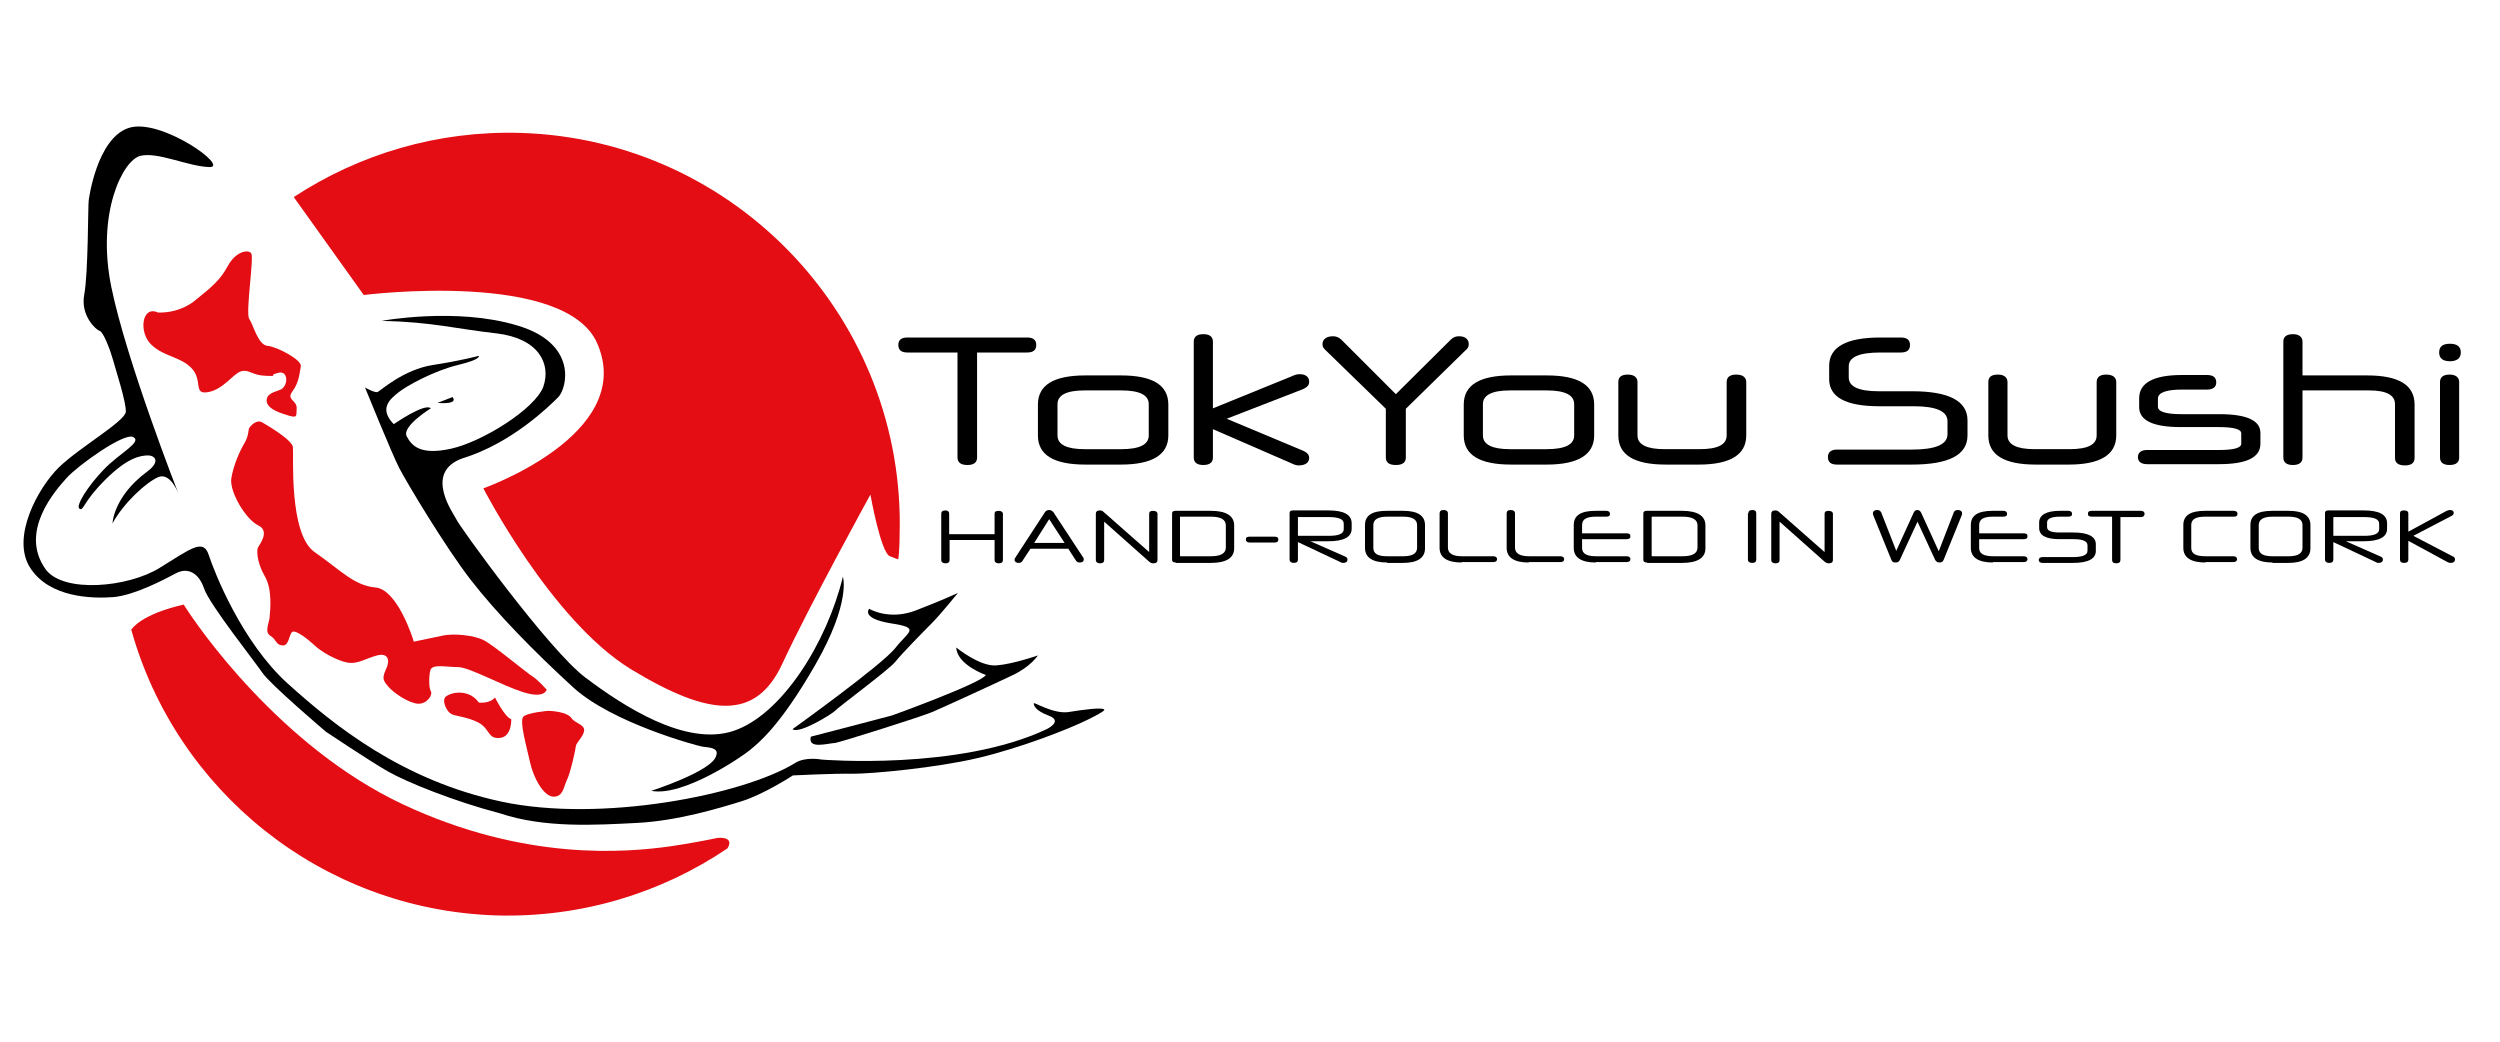<?xml version="1.0" encoding="utf-8"?>
<!-- Generator: Adobe Illustrator 28.2.0, SVG Export Plug-In . SVG Version: 6.00 Build 0)  -->
<svg version="1.1" id="Warstwa_1" xmlns="http://www.w3.org/2000/svg" xmlns:xlink="http://www.w3.org/1999/xlink" x="0px" y="0px"
	 viewBox="0 0 600 250" style="enable-background:new 0 0 600 250;" xml:space="preserve">
<style type="text/css">
	.st0{fill:#E30D13;}
	.st1{fill:none;}
</style>
<g>
	<g>
		<path class="st0" d="M125,31.9C105,31.3,86.2,37,70.5,47.3l16.8,23.5c0,0,49-6.2,56.2,12c8.9,21.6-27.5,34.4-27.5,34.4
			s16.3,31.7,35.4,43.4c19.1,11.6,30.1,12.3,36.4-1.4c6.4-13.8,21.1-40.5,21.1-40.5s2.5,14.1,4.7,14.8c1.3,0.5,1.7,0.7,2,0.7
			c0.2-1.8,0.3-3.7,0.3-5.6C217.5,76.9,176.8,33.5,125,31.9z"/>
		<path class="st0" d="M172.2,201.1L172.2,201.1c-3.3,0.7-7.2,1.4-11.2,2c-10.7,1.5-35,3.7-64.4-10.1
			c-29.3-13.8-49.3-42.7-52.5-47.9c0,0-9.5,1.9-12.6,6c10.7,38.5,45.5,67.2,87.5,68.6c20.5,0.6,39.8-5.4,55.6-16.1
			C176.4,200.6,172.2,201.1,172.2,201.1z"/>
		<path d="M21.3,48c0,0,1.9-14.8,9.6-17.3s24.5,9.6,19.3,9.4c-5.2-0.2-12.3-3.7-16.5-2.7c-4.2,1-10.6,13.7-7,31.4
			s16.1,49.6,16.1,49.6s-1.9-5.1-4.8-3.9c-3,1.3-8.3,6.2-11,11.1c0,0,0.2-6.4,8.3-12.4c3.5-2.6,1.7-4,0-3.9s-4.7,0.5-10.1,5.9
			s-5.1,7.5-6.1,6.9c-1.1-0.6,2.1-5.6,5.8-9.4c3.7-3.9,9.3-6.6,7.1-7.8c-2.2-1.2-13.4,6.9-16,9.8S4.4,127.6,11,136.7
			c4.3,5.7,19.7,4.3,27.3-0.4c7.6-4.7,10.5-7.1,11.8-3.1c1.3,4,7.9,20.9,19,30.9c11.1,10,27.4,23.2,51.3,28.3s57.8-1.6,70.3-9.2
			c2.5-1.7,6.5-0.9,6.5-0.9s32.8,2.7,54-7.3c0,0,4-1.9,0.6-3.2c-3.5-1.3-3.7-2.6-3.7-3c0-0.4,4.7,2.6,8.3,2.1
			c3.6-0.6,8.3-1.2,8.6-0.6c0,0,0.8,0.1-3.9,2.4c-4.6,2.3-16.2,6.8-26.3,9.2c-10.1,2.4-25.5,3.8-30,3.8c-4.6-0.1-14.5,0.4-14.5,0.4
			s-6.9,4.5-12.3,6.2c-5.5,1.7-15.4,4.7-25.1,5.2c-9.8,0.5-22.2,1.3-32.9-2.3c-11.1-2.9-22.4-7.5-26.8-10c-4.4-2.5-15-9.6-15-9.6
			s-13.3-11.3-15.2-14.1S50.3,145.1,49,141.3c-1.3-3.9-4-5.2-6.8-3.7c-2.8,1.5-9.8,5.2-14.9,5.7c-5.1,0.4-15.5,0.2-20.1-7.1
			c-4.6-7.3,2-19.2,6.9-24c4.9-4.8,16-11.1,16.1-13.4c0.1-2.3-2.5-10.3-3.1-12.5c-0.6-2.2-2.3-6.7-3.2-6.9c-0.8-0.2-4.6-3.6-3.7-8.6
			C21.2,65.7,21.1,49,21.3,48z"/>
		<path d="M91.6,77c0,0,17.9-3.3,32.5,1.1c14.6,4.3,12,15,9.9,17.2c-2.1,2.1-11.2,11.1-23,14.7c-9.6,3.4-1.9,13.6-1.5,14.6
			c0.3,1.1,22.3,31.6,31.1,38.1c8.8,6.6,23.9,16.6,35.5,12.7c11.5-3.9,22.3-21,26.2-37c0,0,2,6.1-6.6,21.1S181.9,178.4,180,180
			c-1.9,1.6-16.1,11.3-23.7,9.8c0,0,14.9-4.8,15.6-8.5c0.7-1.9-1.9-1.9-3.3-2.1c-1.3-0.2-21.7-5.7-31-14.2
			c-9.3-8.5-18.4-17.8-24.6-25.8c-6.2-8-15.5-23.6-17.2-26.9s-8.2-19.3-8.2-19.3s2.3,1.3,3,1.1c0.7-0.3,6.2-5.4,13.3-6.5
			c7.1-1.1,11-2.2,11-2.2s0.8,0.8-5,2.2c-5.8,1.4-12.5,5.1-14.3,6.6c-1.7,1.4-4.9,3.7-1.1,7.6c0,0,7.5-5.2,8.9-3.8
			c0,0-7,4.3-5.8,6.7c1.2,2.3,3.3,4.6,10.6,3c7.4-1.6,20.2-9.5,22.2-14.9c1.9-5.5-1.1-11.6-11.3-12.8C109.2,78.9,104,77.3,91.6,77z"
			/>
		<path d="M105,96.7l3.6-1.4C108.6,95.3,110.4,97.1,105,96.7z"/>
		<path d="M190.2,175c0,0,21.6-15.5,24.7-19.5s6.2-4.8-1.1-5.9c-7.3-1.2-5.2-3.5-5.2-3.5s4.7,2.9,11.2,0.4
			c6.5-2.5,10.1-4.2,10.1-4.2s-4.2,5.2-6.3,7.3c-2.1,2.1-7.2,7.3-8.7,9.2c-1.5,1.9-14.1,11.2-14.5,11.8
			C199.9,171.2,191.8,176.3,190.2,175z"/>
		<path d="M194.6,176.8c0,0,18.9-4.9,19.5-5.1c0.6-0.2,21.5-7.8,22.5-9.7c0,0-6.9-2.4-7.1-6.6c0,0,5.6,4.6,9.6,4.3
			c4-0.3,10-2.4,10-2.4s-1.7,2.7-6.2,4.8c-4.4,2.1-16.6,7.7-19.2,8.8s-21.3,7-23.2,7.4C198.6,178.4,193.8,179.9,194.6,176.8z"/>
		<path class="st0" d="M46.7,72.2c4.2-3.4,6.1-4.9,8-8.4c1.9-3.5,4.9-4,5.6-3c0.7,1-1.4,14.3-0.5,15.7c1,1.4,2.1,6.3,4.4,6.5
			c2.3,0.2,8.3,3.4,8,4.9s-0.4,3.9-2,6c-1.6,2.1,1.1,2.1,1,4.1c-0.1,2.1,0.3,2.5-3,1.4C65,98.4,63.9,97.2,64,96
			c0.1-1.3,1.1-1.7,3.1-2.4c2.1-0.6,2.3-4.9-0.4-4.1c-2.8,0.7,0.7,0.8-2.8,0.7c-3.5-0.1-4-1.6-6-1.1c-2,0.6-4.2,4.3-7.9,5
			c-3.7,0.7-1.3-2.7-3.9-5.6s-6.6-2.8-9.7-5.7c-3.2-2.9-2.4-9.6,1.5-7.8C43.3,75.2,46.7,72.2,46.7,72.2z"/>
		<path class="st0" d="M62.8,101.3c0,0,7.3,4.1,7.5,6c0.2,2-1,20.9,5.2,25.2c6.2,4.3,9.4,8,14.6,8.5c5.2,0.4,9,12.1,9.2,13
			c0,0,3.9-0.8,6.7-1.4c2.9-0.7,7.8-0.1,10,1c2.2,1,10.9,8.3,11.9,8.8c1,0.6,3.3,3.1,3.3,3.1s-0.4,2.3-5.7,0.6
			c-5.3-1.7-12.9-6-15.6-6c-2.8,0-6.1-0.8-6.6,0.7c-0.4,1.5-0.4,4.3,0.1,5.1c0.5,0.8-0.8,3-3,3c-2.2-0.1-5.8-2.5-7.1-4
			c-1.3-1.5-1.7-2-0.7-4.2c1.1-2.2,0.6-4.1-2.1-3.4c-2.7,0.7-4.7,2.2-7.2,1.7c-2.5-0.5-6.1-2.5-7.8-4.1s-4.7-3.9-5.4-3.2
			c-0.8,0.7-0.7,3.4-2.4,3.2c-1.6-0.2-1.3-1.4-2.8-2.3c-1.5-0.9-0.3-3.1-0.2-4.4c0.1-1.3,0.8-6.7-1.2-10c-1.9-3.3-1.9-6.2-1.6-6.8
			c0.3-0.6,3-3.9,0.1-5.3c-3-1.4-6.9-8-6.5-11.2c0.5-3.2,2-6.6,3.2-8.6c1.2-2.1,0.8-3.5,1.2-3.7C60.2,102.1,61.6,100.7,62.8,101.3z"
			/>
		<path class="st0" d="M107.1,167.1c1.9-1.3,5.8-1.4,7.8,1.5c0,0,2.5,0.4,3.9-1.2c0,0,2.4,4.8,3.9,5.2c0,0,0.2,4.2-2.7,4.5
			c-3,0.3-2.3-2.1-5.2-3.7c-2.9-1.5-6-1.5-6.7-2.2C107.3,170.8,105.8,168,107.1,167.1z"/>
		<path class="st0" d="M131.6,170.6c2.6,0.1,4.9,0.7,5.6,1.8c0.7,1.1,3.1,1.5,3,2.9s-1.9,2.9-2,3.8c-0.1,1-1.3,6.4-2.1,8
			c-0.8,1.6-0.9,4.2-3.3,4.1c-2.4-0.1-4.8-4.6-5.6-8.3c-0.8-3.7-2.6-9.8-1.6-10.9C126.6,171,131.6,170.6,131.6,170.6z"/>
	</g>
</g>
<g>
	<rect x="213.4" y="80.2" class="st1" width="504.9" height="49.7"/>
	<path d="M229.8,84.6h-12c-1.5,0-2.2-0.6-2.2-1.8c0-1.2,0.7-1.8,2.2-1.8h28.7c1.5,0,2.2,0.6,2.2,1.8c0,1.2-0.7,1.8-2.2,1.8h-12v25.2
		c0,1.2-0.8,1.8-2.3,1.8c-1.6,0-2.4-0.6-2.4-1.8V84.6z"/>
	<path d="M260.5,111.5c-7.6,0-11.4-2.3-11.4-7v-7.4c0-4.7,3.8-7,11.4-7h8.5c7.6,0,11.4,2.3,11.4,7v7.4c0,4.6-3.8,7-11.4,7H260.5z
		 M275.7,97c0-2.2-2.2-3.3-6.6-3.3h-8.8c-4.3,0-6.5,1.1-6.5,3.3v7.5c0,2.2,2.2,3.3,6.5,3.3h8.8c4.4,0,6.6-1.1,6.6-3.3V97z"/>
	<path d="M291.1,103v6.8c0,1.2-0.8,1.8-2.3,1.8c-1.5,0-2.3-0.6-2.3-1.8V82c0-1.2,0.8-1.8,2.3-1.8c1.5,0,2.3,0.6,2.3,1.8v16l18.7-7.6
		c0.9-0.4,1.4-0.6,2.1-0.6c1.5,0,2.3,0.7,2.3,1.8c0,0.8-0.4,1.3-1.5,1.8l-18.3,7.1l18.4,7.7c1.1,0.5,1.4,1.1,1.4,1.7
		c0,1.1-0.9,1.8-2.5,1.8c-0.7,0-1.1-0.2-2.2-0.7L291.1,103z"/>
	<path d="M337.4,98.1v11.7c0,1.2-0.8,1.8-2.4,1.8c-1.6,0-2.4-0.6-2.4-1.8V98.1l-14.4-14c-0.5-0.5-0.8-0.8-0.8-1.5
		c0-1.2,1-1.9,2.5-1.9c0.9,0,1.5,0.3,2.1,0.9L335,94.6l13.1-13c0.6-0.6,1.1-0.9,2.1-0.9c1.4,0,2.3,0.7,2.3,1.9
		c0,0.7-0.3,1.1-0.8,1.5L337.4,98.1z"/>
	<path d="M362.7,111.5c-7.6,0-11.4-2.3-11.4-7v-7.4c0-4.7,3.8-7,11.4-7h8.5c7.6,0,11.4,2.3,11.4,7v7.4c0,4.6-3.8,7-11.4,7H362.7z
		 M377.8,97c0-2.2-2.2-3.3-6.6-3.3h-8.8c-4.3,0-6.5,1.1-6.5,3.3v7.5c0,2.2,2.2,3.3,6.5,3.3h8.8c4.4,0,6.6-1.1,6.6-3.3V97z"/>
	<path d="M399.8,111.5c-7.6,0-11.4-2.3-11.4-7V91.7c0-1.2,0.7-1.8,2.3-1.8c1.5,0,2.3,0.7,2.3,1.8v12.8c0,2.2,2.2,3.3,6.5,3.3h8.4
		c4.4,0,6.5-1.1,6.5-3.3V91.7c0-1.2,0.8-1.8,2.3-1.8c1.6,0,2.4,0.7,2.4,1.8v12.8c0,4.6-3.8,7-11.4,7H399.8z"/>
	<path d="M472.2,104.5c0,4.7-4.5,7-13.4,7h-17.9c-1.5,0-2.2-0.6-2.2-1.8s0.8-1.8,2.2-1.8h17.9c5.7,0,8.6-1.2,8.6-3.7v-3.1
		c0-2.4-2.7-3.6-8.1-3.6h-8.3c-8,0-12-2.2-12-6.5v-3.2c0-4.5,4.1-6.8,12.3-6.8h4.9c1.5,0,2.2,0.6,2.2,1.8c0,1.2-0.7,1.8-2.2,1.8
		h-4.9c-5.1,0-7.6,1.1-7.6,3.3v2.7c0,2.2,2.4,3.3,7.2,3.3h8c8.8,0,13.3,2.3,13.3,7V104.5z"/>
	<path d="M488.6,111.5c-7.6,0-11.4-2.3-11.4-7V91.7c0-1.2,0.7-1.8,2.3-1.8c1.5,0,2.3,0.7,2.3,1.8v12.8c0,2.2,2.2,3.3,6.5,3.3h8.4
		c4.4,0,6.5-1.1,6.5-3.3V91.7c0-1.2,0.8-1.8,2.3-1.8c1.6,0,2.4,0.7,2.4,1.8v12.8c0,4.6-3.8,7-11.4,7H488.6z"/>
	<path d="M542.5,106.5c0,3.3-3.3,4.9-10,4.9h-17.2c-1.4,0-2.2-0.6-2.2-1.7s0.8-1.7,2.2-1.7h17.2c3.6,0,5.4-0.5,5.4-1.5v-2.5
		c0-1-1.8-1.5-5.4-1.5h-9.1c-6.7,0-10-1.6-10-4.8v-2.1c0-3.7,3.4-5.6,10.3-5.6h6c1.5,0,2.2,0.6,2.2,1.8c0,1.1-0.8,1.7-2.2,1.7h-6
		c-3.8,0-5.8,0.7-5.8,2.2v1.9c0,1.2,1.9,1.8,5.7,1.8h9.1c6.5,0,9.8,1.5,9.8,4.5V106.5z"/>
	<path d="M574.8,97c0-2.2-2.1-3.3-6.2-3.3h-16v16.1c0,1.2-0.8,1.8-2.3,1.8c-1.5,0-2.3-0.6-2.3-1.8V82c0-1.2,0.8-1.8,2.3-1.8
		c1.5,0,2.3,0.7,2.3,1.8v8.1h15.5c7.6,0,11.4,2.3,11.4,7v12.8c0,1.2-0.8,1.8-2.3,1.8c-1.6,0-2.4-0.6-2.4-1.8V97z"/>
	<path d="M588,86.7c-1.7,0-2.6-0.7-2.6-2.1s0.8-2.1,2.6-2.1c1.7,0,2.6,0.7,2.6,2.1S589.6,86.7,588,86.7z M585.6,91.7
		c0-1.2,0.8-1.8,2.3-1.8s2.3,0.7,2.3,1.8v18.1c0,1.2-0.8,1.8-2.3,1.8s-2.3-0.6-2.3-1.8V91.7z"/>
</g>
<g>
	<path d="M238.8,129.6h-10.9v4.8c0,0.5-0.3,0.8-1,0.8c-0.6,0-1-0.3-1-0.8v-11.1c0-0.5,0.3-0.8,1-0.8c0.6,0,0.9,0.3,0.9,0.8v4.9h10.9
		v-4.9c0-0.5,0.3-0.7,1-0.7c0.6,0,1,0.3,1,0.7v11.1c0,0.5-0.3,0.8-1,0.8c-0.6,0-1-0.3-1-0.8V129.6z"/>
	<path d="M256.4,131.7h-9.1l-1.9,2.9c-0.2,0.4-0.6,0.5-0.9,0.5c-0.6,0-1-0.3-1-0.7c0-0.2,0-0.3,0.2-0.6l7.1-10.9
		c0.2-0.3,0.6-0.5,1-0.5c0.4,0,0.7,0.2,1,0.5l7.1,10.8c0.2,0.2,0.2,0.4,0.2,0.6c0,0.5-0.4,0.7-1,0.7c-0.4,0-0.7-0.2-0.9-0.5
		L256.4,131.7z M248.2,130.3h7.3l-3.7-5.7L248.2,130.3z"/>
	<path d="M264.9,122.9l10.9,9.6v-9.2c0-0.5,0.3-0.7,1-0.7c0.6,0,1,0.3,1,0.7v11.1c0,0.5-0.3,0.8-1,0.8c-0.4,0-0.6-0.1-1-0.4
		l-10.8-9.6v9.2c0,0.5-0.3,0.8-1,0.8c-0.6,0-1-0.3-1-0.8v-11.1c0-0.5,0.3-0.8,1-0.8C264.3,122.5,264.6,122.6,264.9,122.9z"/>
	<path d="M282.2,135c-0.6,0-0.9-0.2-0.9-0.6v-11.2c0-0.4,0.3-0.6,0.8-0.6h8.5c3.7,0,5.6,1.2,5.6,3.5v5.5c0,2.3-1.9,3.5-5.6,3.5
		H282.2z M294.2,126.1c0-1.4-1.2-2.1-3.6-2.1h-7.3c-0.1,0-0.1,0-0.1,0.1v9.3c0,0.1,0.1,0.1,0.1,0.1h7.3c2.4,0,3.6-0.7,3.6-2.1V126.1
		z"/>
	<path d="M299.9,130.2c-0.6,0-0.9-0.3-0.9-0.7c0-0.5,0.3-0.7,0.9-0.7h6c0.6,0,0.9,0.2,0.9,0.7c0,0.5-0.3,0.7-0.9,0.7H299.9z"/>
	<path d="M311.5,130.1v4.2c0,0.5-0.3,0.8-1,0.8c-0.6,0-1-0.3-1-0.8v-11.2c0-0.4,0.3-0.6,0.8-0.6h8.5c3.7,0,5.6,1,5.6,3.1v1.3
		c0,2-1.9,3-5.6,3h-4.3l8.4,3.7c0.4,0.2,0.5,0.4,0.5,0.7c0,0.5-0.4,0.8-1,0.8c-0.3,0-0.4,0-0.7-0.2L311.5,130.1z M311.5,128.6h7.4
		c2.4,0,3.6-0.5,3.6-1.6v-1.3c0-1.1-1.2-1.6-3.6-1.6h-7.3c-0.1,0-0.1,0-0.1,0.1V128.6z"/>
	<path d="M332.9,135c-3.5,0-5.3-1.2-5.3-3.5V126c0-2.3,1.7-3.4,5.2-3.4h4c3.5,0,5.2,1.2,5.2,3.4v5.6c0,2.3-1.8,3.5-5.3,3.5H332.9z
		 M340.1,126c0-1.3-1.1-2-3.3-2h-3.9c-2.2,0-3.3,0.7-3.3,2v5.5c0,1.4,1.1,2,3.3,2h3.9c2.2,0,3.3-0.7,3.3-2V126z"/>
	<path d="M350.8,135c-3.5,0-5.3-1.2-5.3-3.5v-8.3c0-0.5,0.3-0.8,1-0.8c0.6,0,1,0.3,1,0.8v8.2c0,1.4,1.1,2.1,3.4,2.1h7.5
		c0.6,0,0.9,0.3,0.9,0.7s-0.3,0.7-0.9,0.7H350.8z"/>
	<path d="M366.9,135c-3.5,0-5.3-1.2-5.3-3.5v-8.3c0-0.5,0.3-0.8,1-0.8c0.6,0,1,0.3,1,0.8v8.2c0,1.4,1.1,2.1,3.4,2.1h7.5
		c0.6,0,0.9,0.3,0.9,0.7s-0.3,0.7-0.9,0.7H366.9z"/>
	<path d="M383,135c-3.5,0-5.3-1.2-5.3-3.5V126c0-2.3,1.7-3.4,5.2-3.4h2.6c0.6,0,0.9,0.3,0.9,0.7c0,0.5-0.3,0.7-0.9,0.7h-2.5
		c-2.2,0-3.3,0.6-3.3,2v2h10.7c0.6,0,0.9,0.2,0.9,0.7c0,0.5-0.3,0.7-0.9,0.7h-10.7v2.1c0,1.4,1.1,2,3.4,2h7.3c0.6,0,0.9,0.3,0.9,0.7
		s-0.3,0.7-0.9,0.7H383z"/>
	<path d="M395.3,135c-0.6,0-0.9-0.2-0.9-0.6v-11.2c0-0.4,0.3-0.6,0.8-0.6h8.5c3.7,0,5.6,1.2,5.6,3.5v5.5c0,2.3-1.9,3.5-5.6,3.5
		H395.3z M407.4,126.1c0-1.4-1.2-2.1-3.6-2.1h-7.3c-0.1,0-0.1,0-0.1,0.1v9.3c0,0.1,0.1,0.1,0.1,0.1h7.3c2.4,0,3.6-0.7,3.6-2.1V126.1
		z"/>
	<path d="M419.6,123.2c0-0.5,0.3-0.8,1-0.8c0.6,0,0.9,0.3,0.9,0.8v11.1c0,0.5-0.3,0.8-1,0.8c-0.6,0-1-0.3-1-0.8V123.2z"/>
	<path d="M427,122.9l10.9,9.6v-9.2c0-0.5,0.3-0.7,1-0.7c0.6,0,1,0.3,1,0.7v11.1c0,0.5-0.3,0.8-1,0.8c-0.4,0-0.6-0.1-1-0.4l-10.8-9.6
		v9.2c0,0.5-0.3,0.8-1,0.8c-0.6,0-1-0.3-1-0.8v-11.1c0-0.5,0.3-0.8,1-0.8C426.4,122.5,426.7,122.6,427,122.9z"/>
	<path d="M461.1,123.1l4.2,9.2l3.6-9.3c0.1-0.4,0.5-0.6,1-0.6c0.6,0,1,0.3,1,0.8c0,0.1,0,0.3-0.1,0.5l-4.3,10.6
		c-0.2,0.5-0.5,0.7-1,0.7c-0.6,0-0.9-0.3-1.1-0.7l-4.2-9.1l-4.2,9.1c-0.2,0.5-0.5,0.7-1.1,0.7c-0.6,0-0.8-0.2-1-0.7l-4.3-10.6
		c-0.1-0.3-0.1-0.4-0.1-0.5c0-0.5,0.4-0.8,1-0.8c0.5,0,0.8,0.2,1,0.6l3.6,9.2l4.2-9.2c0.2-0.4,0.4-0.6,1-0.6
		C460.7,122.5,460.9,122.7,461.1,123.1z"/>
	<path d="M478.3,135c-3.5,0-5.3-1.2-5.3-3.5V126c0-2.3,1.7-3.4,5.2-3.4h2.6c0.6,0,0.9,0.3,0.9,0.7c0,0.5-0.3,0.7-0.9,0.7h-2.5
		c-2.2,0-3.3,0.6-3.3,2v2h10.7c0.6,0,0.9,0.2,0.9,0.7c0,0.5-0.3,0.7-0.9,0.7h-10.7v2.1c0,1.4,1.1,2,3.4,2h7.3c0.6,0,0.9,0.3,0.9,0.7
		s-0.3,0.7-0.9,0.7H478.3z"/>
	<path d="M503,132.2c0,1.9-1.8,2.9-5.5,2.9h-7.3c-0.6,0-0.9-0.3-0.9-0.7s0.3-0.7,0.9-0.7h7.3c2.3,0,3.5-0.5,3.5-1.5v-1.3
		c0-1-1.1-1.5-3.3-1.5h-3.4c-3.3,0-4.9-0.9-4.9-2.7v-1.3c0-1.8,1.7-2.8,5-2.8h2c0.6,0,0.9,0.3,0.9,0.7c0,0.5-0.3,0.7-0.9,0.7h-2
		c-2.1,0-3.1,0.5-3.1,1.4v1.1c0,0.9,1,1.3,3,1.3h3.3c3.6,0,5.4,1,5.4,2.8V132.2z"/>
	<path d="M506.9,124H502c-0.6,0-0.9-0.2-0.9-0.7c0-0.5,0.3-0.7,0.9-0.7h11.8c0.6,0,0.9,0.3,0.9,0.7c0,0.5-0.3,0.8-0.9,0.8h-4.9v10.3
		c0,0.5-0.3,0.8-1,0.8c-0.7,0-1-0.3-1-0.8V124z"/>
	<path d="M529.3,135c-3.5,0-5.3-1.2-5.3-3.5V126c0-2.3,1.7-3.4,5.2-3.4h6.9c0.6,0,0.9,0.3,0.9,0.7c0,0.5-0.3,0.7-0.9,0.7h-6.9
		c-2.2,0-3.3,0.6-3.3,2v5.5c0,1.4,1.1,2,3.4,2h6.7c0.6,0,0.9,0.3,0.9,0.7s-0.3,0.7-0.9,0.7H529.3z"/>
	<path d="M545.4,135c-3.5,0-5.3-1.2-5.3-3.5V126c0-2.3,1.7-3.4,5.2-3.4h4c3.5,0,5.2,1.2,5.2,3.4v5.6c0,2.3-1.8,3.5-5.3,3.5H545.4z
		 M552.6,126c0-1.3-1.1-2-3.3-2h-3.9c-2.2,0-3.3,0.7-3.3,2v5.5c0,1.4,1.1,2,3.3,2h3.9c2.2,0,3.3-0.7,3.3-2V126z"/>
	<path d="M560,130.1v4.2c0,0.5-0.3,0.8-1,0.8c-0.6,0-1-0.3-1-0.8v-11.2c0-0.4,0.3-0.6,0.8-0.6h8.5c3.7,0,5.6,1,5.6,3.1v1.3
		c0,2-1.9,3-5.6,3H563l8.4,3.7c0.4,0.2,0.5,0.4,0.5,0.7c0,0.5-0.4,0.8-1,0.8c-0.3,0-0.4,0-0.7-0.2L560,130.1z M560,128.6h7.4
		c2.4,0,3.6-0.5,3.6-1.6v-1.3c0-1.1-1.2-1.6-3.6-1.6h-7.3c-0.1,0-0.1,0-0.1,0.1V128.6z"/>
	<path d="M578,129.8v4.5c0,0.5-0.3,0.8-1,0.8s-1-0.3-1-0.8v-11.1c0-0.5,0.3-0.7,1-0.7s1,0.3,1,0.7v4.4l9.2-5
		c0.3-0.1,0.5-0.2,0.8-0.2c0.6,0,0.9,0.3,0.9,0.7c0,0.2-0.1,0.5-0.5,0.7l-9.2,4.8l9.4,4.9c0.5,0.2,0.6,0.4,0.6,0.8
		c0,0.5-0.4,0.8-1,0.8c-0.2,0-0.4,0-0.8-0.2L578,129.8z"/>
</g>
<g>
</g>
<g>
</g>
<g>
</g>
<g>
</g>
<g>
</g>
<g>
</g>
<g>
</g>
<g>
</g>
<g>
</g>
<g>
</g>
<g>
</g>
<g>
</g>
<g>
</g>
<g>
</g>
<g>
</g>
</svg>
